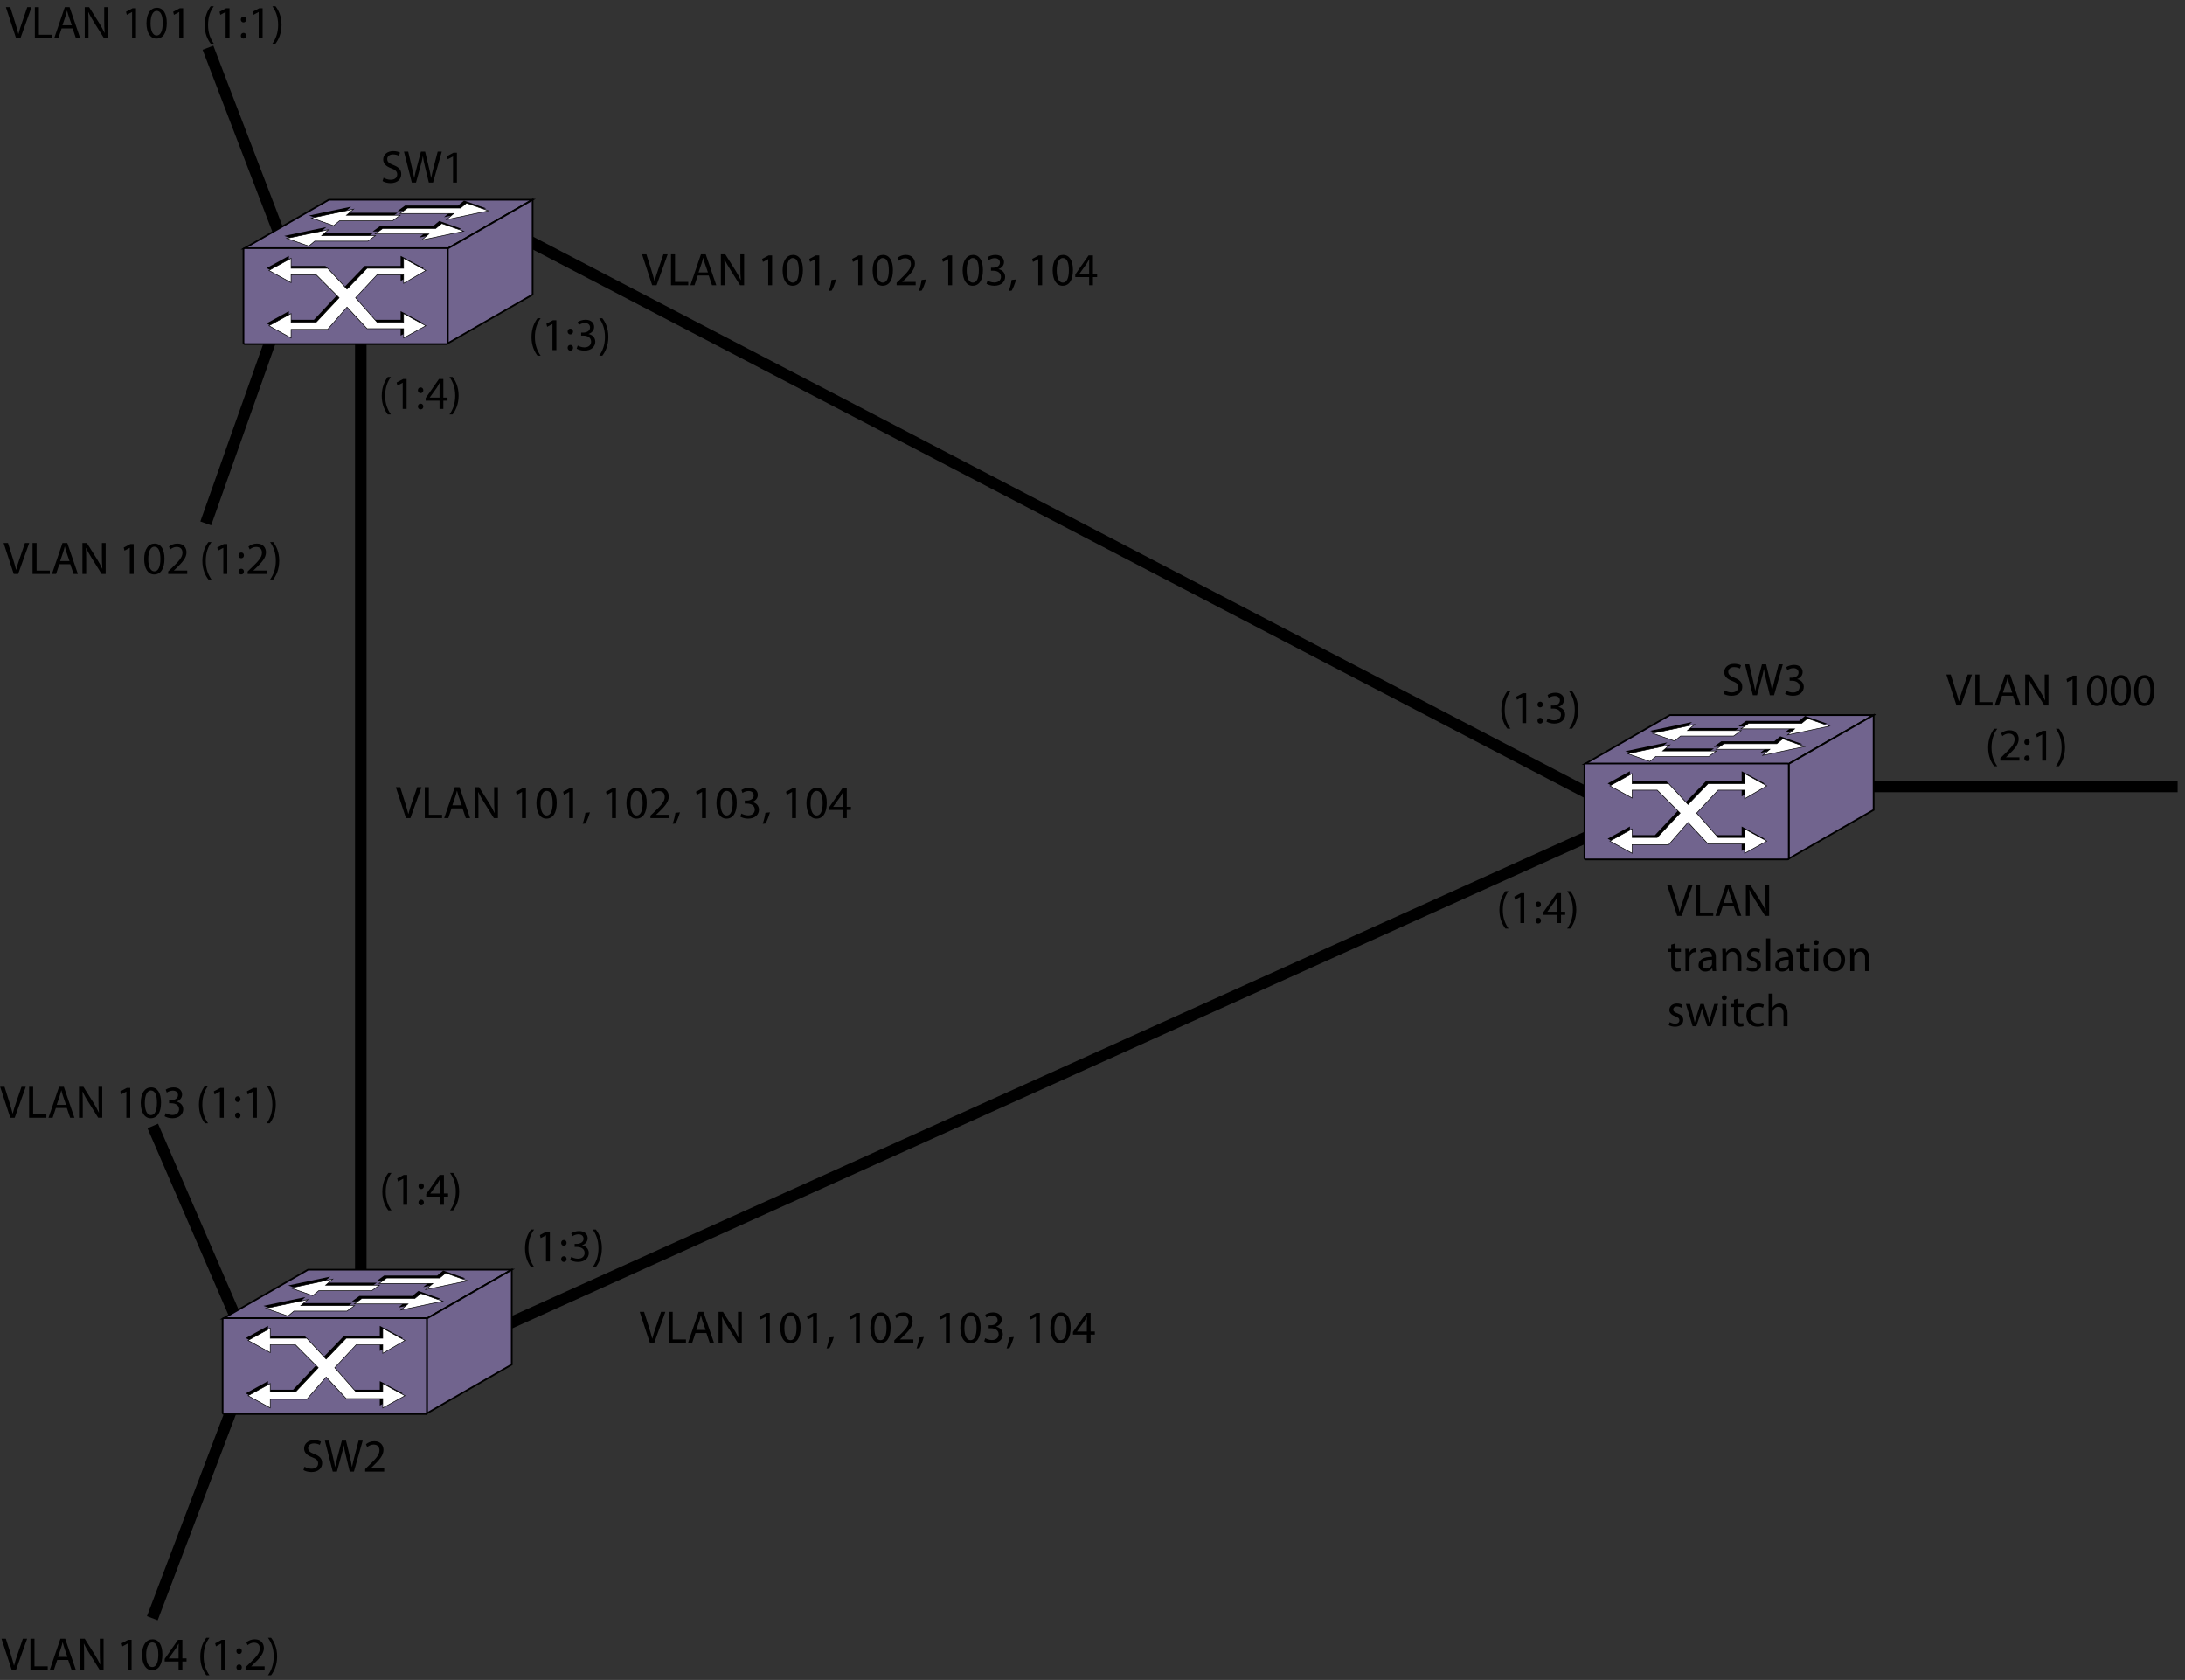 <?xml version="1.0" encoding="UTF-8"?>
<!DOCTYPE svg PUBLIC "-//W3C//DTD SVG 1.1//EN" "http://www.w3.org/Graphics/SVG/1.1/DTD/svg11.dtd">
<!-- Generator: Adobe Illustrator 15.1.0, SVG Export Plug-In . SVG Version: 6.00 Build 0)  --><svg xmlns="http://www.w3.org/2000/svg" version="1.1" id="Layer_1" x="0px" y="0px" width="380.213px" height="292.299px" viewBox="0 0 380.213 292.299" enable-background="new 0 0 380.213 292.299" xml:space="preserve">
    <rect x="0" y="0" width="380.213" height="292.299" fill="#333333" stroke="none"/>
    <line fill="none" stroke="#000000" stroke-width="2" x1="88.917" y1="40.304" x2="276.875" y2="138.31"/>
    <line fill="none" stroke="#000000" stroke-width="2" x1="85.583" y1="231.638" x2="277.583" y2="144.971"/>
    <g>
        <path d="M66.753,30.92c0.312,0.2,0.76,0.352,1.239,0.352c0.712,0,1.127-0.376,1.127-0.919c0-0.496-0.288-0.792-1.015-1.063   c-0.88-0.32-1.423-0.784-1.423-1.535c0-0.84,0.696-1.463,1.743-1.463c0.543,0,0.951,0.128,1.183,0.264l-0.192,0.568   c-0.168-0.104-0.528-0.256-1.015-0.256c-0.736,0-1.016,0.44-1.016,0.808c0,0.504,0.328,0.751,1.071,1.04   c0.912,0.352,1.367,0.792,1.367,1.583c0,0.832-0.607,1.559-1.879,1.559c-0.52,0-1.087-0.16-1.375-0.352L66.753,30.92z"/>
        <path d="M71.665,31.768l-1.367-5.389h0.735l0.64,2.727c0.16,0.672,0.304,1.343,0.4,1.863h0.016   c0.088-0.536,0.256-1.176,0.439-1.871l0.72-2.719h0.728l0.656,2.734c0.152,0.64,0.296,1.279,0.376,1.847h0.016   c0.112-0.592,0.264-1.191,0.432-1.863l0.712-2.719h0.711l-1.527,5.389h-0.728l-0.68-2.807c-0.168-0.688-0.28-1.215-0.352-1.759   h-0.016c-0.088,0.536-0.216,1.063-0.416,1.759l-0.768,2.807H71.665z"/>
        <path d="M78.832,27.227h-0.016l-0.904,0.488l-0.136-0.536l1.135-0.608h0.6v5.197h-0.68V27.227z"/>
</g>
    <g>
        <path d="M52.989,255.198c0.312,0.2,0.76,0.352,1.239,0.352c0.712,0,1.127-0.375,1.127-0.919c0-0.496-0.288-0.792-1.015-1.063   c-0.88-0.32-1.423-0.784-1.423-1.535c0-0.84,0.696-1.463,1.743-1.463c0.543,0,0.951,0.128,1.183,0.264l-0.192,0.567   c-0.168-0.104-0.528-0.256-1.015-0.256c-0.736,0-1.016,0.439-1.016,0.808c0,0.504,0.328,0.752,1.071,1.039   c0.912,0.353,1.367,0.792,1.367,1.583c0,0.832-0.607,1.56-1.879,1.56c-0.52,0-1.087-0.16-1.375-0.352L52.989,255.198z"/>
        <path d="M57.9,256.046l-1.367-5.389h0.735l0.64,2.727c0.16,0.671,0.304,1.343,0.4,1.862h0.016c0.088-0.535,0.256-1.175,0.439-1.871   l0.72-2.718h0.728l0.656,2.734c0.152,0.64,0.296,1.279,0.376,1.847h0.016c0.112-0.592,0.264-1.191,0.432-1.863l0.712-2.718h0.711   l-1.527,5.389h-0.728l-0.68-2.807c-0.168-0.688-0.28-1.215-0.352-1.759h-0.016c-0.088,0.535-0.216,1.063-0.416,1.759l-0.768,2.807   H57.9z"/>
        <path d="M63.541,256.046v-0.432l0.552-0.536c1.327-1.263,1.935-1.935,1.935-2.718c0-0.528-0.248-1.016-1.023-1.016   c-0.472,0-0.864,0.239-1.104,0.439l-0.224-0.496c0.352-0.296,0.872-0.527,1.463-0.527c1.119,0,1.591,0.768,1.591,1.511   c0,0.96-0.695,1.735-1.791,2.791l-0.408,0.384v0.016h2.327v0.584H63.541z"/>
</g>
    <g>
        <path d="M291.849,159.354l-1.767-5.39h0.759l0.84,2.655c0.224,0.727,0.424,1.383,0.576,2.014h0.016   c0.151-0.623,0.368-1.303,0.615-2.006l0.912-2.663h0.743l-1.927,5.39H291.849z"/>
        <path d="M295.122,153.965h0.704v4.806h2.303v0.584h-3.007V153.965z"/>
        <path d="M299.777,157.659l-0.56,1.695h-0.72l1.839-5.39h0.831l1.839,5.39h-0.743l-0.575-1.695H299.777z M301.551,157.115   l-0.535-1.552c-0.12-0.352-0.2-0.671-0.28-0.982h-0.016c-0.08,0.312-0.16,0.647-0.272,0.975l-0.527,1.56H301.551z"/>
        <path d="M303.801,159.354v-5.39h0.768l1.72,2.727c0.392,0.632,0.711,1.199,0.959,1.751l0.024-0.008   c-0.064-0.72-0.08-1.375-0.08-2.215v-2.255h0.655v5.39h-0.703l-1.712-2.734c-0.375-0.6-0.735-1.216-0.999-1.8l-0.024,0.009   c0.04,0.68,0.049,1.326,0.049,2.223v2.303H303.801z"/>
        <path d="M291.49,164.157v0.927h1.007v0.536h-1.007v2.087c0,0.479,0.136,0.751,0.527,0.751c0.191,0,0.304-0.016,0.407-0.048   l0.032,0.536c-0.136,0.048-0.352,0.096-0.623,0.096c-0.328,0-0.592-0.112-0.76-0.296c-0.192-0.216-0.272-0.56-0.272-1.016v-2.11   h-0.6v-0.536h0.6v-0.72L291.49,164.157z"/>
        <path d="M293.29,166.292c0-0.456-0.008-0.848-0.032-1.208h0.615l0.032,0.768h0.024c0.176-0.52,0.607-0.847,1.079-0.847   c0.072,0,0.128,0.008,0.191,0.016v0.663c-0.071-0.016-0.144-0.016-0.239-0.016c-0.496,0-0.848,0.368-0.943,0.896   c-0.017,0.096-0.024,0.216-0.024,0.328v2.063h-0.703V166.292z"/>
        <path d="M298.583,168.026c0,0.336,0.017,0.664,0.057,0.928h-0.632l-0.056-0.487h-0.024c-0.216,0.304-0.632,0.575-1.184,0.575   c-0.783,0-1.183-0.552-1.183-1.111c0-0.936,0.831-1.447,2.326-1.439v-0.08c0-0.312-0.088-0.895-0.88-0.887   c-0.367,0-0.743,0.104-1.015,0.287l-0.16-0.472c0.319-0.2,0.792-0.335,1.279-0.335c1.184,0,1.471,0.807,1.471,1.574V168.026z    M297.905,166.979c-0.768-0.017-1.64,0.119-1.64,0.871c0,0.464,0.304,0.672,0.655,0.672c0.512,0,0.84-0.32,0.952-0.647   c0.023-0.08,0.032-0.16,0.032-0.225V166.979z"/>
        <path d="M299.722,166.132c0-0.408-0.009-0.728-0.032-1.048h0.624l0.04,0.64h0.016c0.191-0.359,0.64-0.719,1.279-0.719   c0.535,0,1.367,0.319,1.367,1.646v2.303h-0.704v-2.23c0-0.624-0.231-1.144-0.896-1.144c-0.455,0-0.815,0.328-0.943,0.72   c-0.031,0.088-0.048,0.208-0.048,0.327v2.327h-0.703V166.132z"/>
        <path d="M304.065,168.242c0.217,0.128,0.584,0.272,0.936,0.272c0.504,0,0.744-0.248,0.744-0.576c0-0.336-0.2-0.512-0.712-0.703   c-0.703-0.256-1.031-0.632-1.031-1.096c0-0.623,0.512-1.135,1.335-1.135c0.392,0,0.736,0.104,0.943,0.239l-0.168,0.512   c-0.151-0.096-0.432-0.231-0.791-0.231c-0.416,0-0.64,0.239-0.64,0.527c0,0.319,0.224,0.464,0.728,0.664   c0.664,0.247,1.016,0.583,1.016,1.159c0,0.688-0.536,1.167-1.439,1.167c-0.424,0-0.815-0.112-1.088-0.271L304.065,168.242z"/>
        <path d="M307.33,163.277h0.703v5.677h-0.703V163.277z"/>
        <path d="M311.935,168.026c0,0.336,0.017,0.664,0.057,0.928h-0.632l-0.056-0.487h-0.024c-0.216,0.304-0.632,0.575-1.184,0.575   c-0.783,0-1.183-0.552-1.183-1.111c0-0.936,0.831-1.447,2.326-1.439v-0.08c0-0.312-0.088-0.895-0.88-0.887   c-0.367,0-0.743,0.104-1.015,0.287l-0.16-0.472c0.319-0.2,0.792-0.335,1.279-0.335c1.184,0,1.471,0.807,1.471,1.574V168.026z    M311.256,166.979c-0.768-0.017-1.64,0.119-1.64,0.871c0,0.464,0.304,0.672,0.655,0.672c0.512,0,0.84-0.32,0.952-0.647   c0.023-0.08,0.032-0.16,0.032-0.225V166.979z"/>
        <path d="M313.889,164.157v0.927h1.007v0.536h-1.007v2.087c0,0.479,0.136,0.751,0.527,0.751c0.191,0,0.304-0.016,0.408-0.048   l0.031,0.536c-0.136,0.048-0.352,0.096-0.623,0.096c-0.328,0-0.592-0.112-0.76-0.296c-0.192-0.216-0.272-0.56-0.272-1.016v-2.11   h-0.6v-0.536h0.6v-0.72L313.889,164.157z"/>
        <path d="M316.473,163.997c0,0.24-0.168,0.432-0.447,0.432c-0.256,0-0.424-0.191-0.424-0.432s0.176-0.439,0.439-0.439   C316.297,163.558,316.473,163.749,316.473,163.997z M315.69,168.954v-3.87h0.703v3.87H315.69z"/>
        <path d="M321.064,166.987c0,1.431-1,2.055-1.927,2.055c-1.04,0-1.855-0.768-1.855-1.991c0-1.287,0.855-2.046,1.919-2.046   C320.312,165.005,321.064,165.812,321.064,166.987z M318.001,167.027c0,0.848,0.479,1.487,1.167,1.487   c0.672,0,1.176-0.632,1.176-1.504c0-0.655-0.328-1.479-1.159-1.479C318.361,165.532,318.001,166.3,318.001,167.027z"/>
        <path d="M321.954,166.132c0-0.408-0.008-0.728-0.032-1.048h0.624l0.039,0.64h0.017c0.191-0.359,0.64-0.719,1.279-0.719   c0.535,0,1.367,0.319,1.367,1.646v2.303h-0.704v-2.23c0-0.624-0.231-1.144-0.896-1.144c-0.455,0-0.815,0.328-0.943,0.72   c-0.031,0.088-0.048,0.208-0.048,0.327v2.327h-0.703V166.132z"/>
        <path d="M290.545,177.842c0.217,0.128,0.584,0.272,0.936,0.272c0.504,0,0.744-0.248,0.744-0.576c0-0.336-0.2-0.512-0.712-0.703   c-0.703-0.256-1.031-0.632-1.031-1.096c0-0.624,0.512-1.136,1.335-1.136c0.392,0,0.736,0.104,0.943,0.24l-0.168,0.512   c-0.151-0.096-0.432-0.231-0.791-0.231c-0.416,0-0.64,0.239-0.64,0.527c0,0.319,0.224,0.464,0.728,0.664   c0.664,0.247,1.016,0.583,1.016,1.159c0,0.688-0.536,1.167-1.439,1.167c-0.424,0-0.815-0.112-1.088-0.271L290.545,177.842z"/>
        <path d="M294.089,174.684l0.52,1.967c0.104,0.433,0.208,0.832,0.28,1.231h0.024c0.088-0.392,0.216-0.808,0.344-1.223l0.631-1.976   h0.592l0.6,1.936c0.145,0.464,0.256,0.871,0.344,1.263h0.024c0.064-0.392,0.168-0.799,0.296-1.255l0.552-1.943h0.695l-1.247,3.87   h-0.64l-0.592-1.847c-0.136-0.432-0.248-0.815-0.344-1.271h-0.016c-0.097,0.464-0.216,0.863-0.353,1.279l-0.623,1.839h-0.64   l-1.168-3.87H294.089z"/>
        <path d="M300.481,173.597c0,0.239-0.168,0.432-0.447,0.432c-0.256,0-0.424-0.192-0.424-0.432c0-0.24,0.176-0.44,0.439-0.44   C300.305,173.156,300.481,173.349,300.481,173.597z M299.698,178.554v-3.87h0.703v3.87H299.698z"/>
        <path d="M302.417,173.757v0.927h1.007v0.536h-1.007v2.087c0,0.479,0.136,0.751,0.527,0.751c0.191,0,0.304-0.016,0.407-0.048   l0.032,0.536c-0.136,0.048-0.352,0.096-0.623,0.096c-0.328,0-0.592-0.112-0.76-0.296c-0.192-0.216-0.272-0.56-0.272-1.016v-2.11   h-0.6v-0.536h0.6v-0.72L302.417,173.757z"/>
        <path d="M306.927,178.418c-0.184,0.088-0.591,0.224-1.111,0.224c-1.167,0-1.927-0.791-1.927-1.975c0-1.191,0.815-2.063,2.079-2.063   c0.416,0,0.783,0.104,0.976,0.208l-0.16,0.536c-0.168-0.088-0.432-0.185-0.815-0.185c-0.888,0-1.367,0.664-1.367,1.464   c0,0.896,0.575,1.447,1.343,1.447c0.4,0,0.664-0.097,0.864-0.185L306.927,178.418z"/>
        <path d="M307.753,172.877h0.703v2.423h0.017c0.111-0.2,0.287-0.384,0.503-0.504c0.208-0.12,0.456-0.192,0.72-0.192   c0.52,0,1.352,0.32,1.352,1.647v2.303h-0.704v-2.223c0-0.624-0.231-1.144-0.896-1.144c-0.455,0-0.807,0.32-0.943,0.695   c-0.04,0.104-0.048,0.208-0.048,0.336v2.335h-0.703V172.877z"/>
</g>
    <line fill="none" stroke="#000000" stroke-width="2" x1="62.781" y1="57.925" x2="62.781" y2="226.867"/>
    <line fill="none" stroke="#000000" stroke-width="2" x1="36.189" y1="8.309" x2="49.478" y2="42.971"/>
    <line fill="none" stroke="#000000" stroke-width="2" x1="26.582" y1="195.918" x2="42.575" y2="232.811"/>
    <line fill="none" stroke="#000000" stroke-width="2" x1="35.806" y1="91.062" x2="49.027" y2="53.733"/>
    <line fill="none" stroke="#000000" stroke-width="2" x1="26.503" y1="281.558" x2="40.917" y2="243.638"/>
    <g>
        <path d="M113.486,49.634l-1.767-5.389h0.76l0.839,2.655c0.224,0.728,0.424,1.383,0.576,2.015h0.016   c0.152-0.624,0.368-1.303,0.616-2.007l0.912-2.663h0.743l-1.927,5.389H113.486z"/>
        <path d="M116.758,44.245h0.704v4.806h2.303v0.583h-3.006V44.245z"/>
        <path d="M121.414,47.938l-0.56,1.695h-0.72l1.839-5.389h0.832l1.839,5.389H123.9l-0.576-1.695H121.414z M123.189,47.395   l-0.536-1.551c-0.12-0.352-0.2-0.671-0.28-0.983h-0.016c-0.08,0.312-0.16,0.647-0.272,0.976l-0.528,1.559H123.189z"/>
        <path d="M125.438,49.634v-5.389h0.768l1.719,2.727c0.392,0.632,0.711,1.199,0.959,1.751l0.024-0.008   c-0.064-0.72-0.08-1.375-0.08-2.215v-2.255h0.655v5.389h-0.704l-1.711-2.734c-0.376-0.6-0.736-1.215-1-1.799l-0.024,0.008   c0.04,0.68,0.048,1.327,0.048,2.223v2.303H125.438z"/>
        <path d="M133.677,45.092h-0.016l-0.904,0.488l-0.136-0.536l1.135-0.608h0.6v5.197h-0.679V45.092z"/>
        <path d="M139.716,46.979c0,1.767-0.664,2.742-1.807,2.742c-1.015,0-1.711-0.951-1.727-2.67c0-1.751,0.759-2.703,1.815-2.703   C139.084,44.349,139.716,45.324,139.716,46.979z M136.894,47.059c0,1.352,0.416,2.119,1.055,2.119c0.712,0,1.056-0.84,1.056-2.167   c0-1.279-0.32-2.119-1.056-2.119C137.341,44.893,136.894,45.644,136.894,47.059z"/>
        <path d="M141.885,45.092h-0.016l-0.904,0.488l-0.136-0.536l1.135-0.608h0.6v5.197h-0.679V45.092z"/>
        <path d="M144.23,50.625c0.176-0.479,0.392-1.335,0.479-1.919l0.784-0.08c-0.192,0.68-0.543,1.567-0.768,1.943L144.23,50.625z"/>
        <path d="M149.34,45.092h-0.016l-0.903,0.488l-0.136-0.536l1.135-0.608h0.6v5.197h-0.68V45.092z"/>
        <path d="M155.379,46.979c0,1.767-0.664,2.742-1.808,2.742c-1.016,0-1.711-0.951-1.727-2.67c0-1.751,0.76-2.703,1.814-2.703   C154.748,44.349,155.379,45.324,155.379,46.979z M152.556,47.059c0,1.352,0.416,2.119,1.056,2.119c0.712,0,1.056-0.84,1.056-2.167   c0-1.279-0.32-2.119-1.056-2.119C153.004,44.893,152.556,45.644,152.556,47.059z"/>
        <path d="M156.02,49.634v-0.432l0.552-0.536c1.327-1.264,1.936-1.935,1.936-2.719c0-0.528-0.248-1.015-1.023-1.015   c-0.472,0-0.864,0.24-1.104,0.439l-0.224-0.496c0.352-0.296,0.871-0.528,1.463-0.528c1.119,0,1.591,0.768,1.591,1.511   c0,0.959-0.695,1.735-1.791,2.791l-0.407,0.384v0.016h2.326v0.583H156.02z"/>
        <path d="M159.892,50.625c0.176-0.479,0.392-1.335,0.479-1.919l0.784-0.08c-0.192,0.68-0.544,1.567-0.768,1.943L159.892,50.625z"/>
        <path d="M165.003,45.092h-0.016l-0.903,0.488l-0.137-0.536l1.136-0.608h0.6v5.197h-0.68V45.092z"/>
        <path d="M171.042,46.979c0,1.767-0.664,2.742-1.808,2.742c-1.016,0-1.711-0.951-1.727-2.67c0-1.751,0.76-2.703,1.814-2.703   C170.411,44.349,171.042,45.324,171.042,46.979z M168.219,47.059c0,1.352,0.416,2.119,1.056,2.119c0.712,0,1.056-0.84,1.056-2.167   c0-1.279-0.32-2.119-1.056-2.119C168.667,44.893,168.219,45.644,168.219,47.059z"/>
        <path d="M171.851,48.834c0.2,0.12,0.656,0.32,1.151,0.32c0.896,0,1.184-0.568,1.176-1.008c-0.008-0.728-0.664-1.039-1.344-1.039   h-0.392V46.58h0.392c0.512,0,1.16-0.264,1.16-0.879c0-0.416-0.265-0.784-0.912-0.784c-0.416,0-0.815,0.184-1.039,0.344   l-0.192-0.512c0.28-0.2,0.808-0.4,1.367-0.4c1.023,0,1.487,0.608,1.487,1.239c0,0.544-0.327,1-0.959,1.231v0.016   c0.64,0.12,1.151,0.6,1.159,1.327c0,0.832-0.655,1.559-1.895,1.559c-0.584,0-1.096-0.184-1.352-0.352L171.851,48.834z"/>
        <path d="M175.555,50.625c0.176-0.479,0.392-1.335,0.479-1.919l0.784-0.08c-0.192,0.68-0.544,1.567-0.768,1.943L175.555,50.625z"/>
        <path d="M180.667,45.092h-0.016l-0.903,0.488l-0.136-0.536l1.135-0.608h0.6v5.197h-0.68V45.092z"/>
        <path d="M186.706,46.979c0,1.767-0.664,2.742-1.808,2.742c-1.016,0-1.711-0.951-1.727-2.67c0-1.751,0.76-2.703,1.814-2.703   C186.074,44.349,186.706,45.324,186.706,46.979z M183.882,47.059c0,1.352,0.416,2.119,1.056,2.119c0.712,0,1.056-0.84,1.056-2.167   c0-1.279-0.32-2.119-1.056-2.119C184.331,44.893,183.882,45.644,183.882,47.059z"/>
        <path d="M189.521,49.634V48.21h-2.414v-0.456l2.318-3.318h0.76v3.23h0.728v0.543h-0.728v1.423H189.521z M189.521,47.667v-1.735   c0-0.271,0.009-0.543,0.024-0.815h-0.024c-0.159,0.304-0.287,0.528-0.432,0.768l-1.271,1.767v0.016H189.521z"/>
</g>
    <g>
        <path d="M113.083,233.637l-1.767-5.389h0.76l0.839,2.654c0.224,0.728,0.424,1.383,0.576,2.015h0.016   c0.152-0.624,0.368-1.303,0.616-2.007l0.912-2.662h0.743l-1.927,5.389H113.083z"/>
        <path d="M116.355,228.248h0.704v4.805h2.303v0.584h-3.006V228.248z"/>
        <path d="M121.011,231.941l-0.56,1.695h-0.72l1.839-5.389h0.832l1.839,5.389h-0.744l-0.576-1.695H121.011z M122.786,231.398   l-0.536-1.552c-0.12-0.352-0.2-0.672-0.28-0.983h-0.016c-0.08,0.312-0.16,0.647-0.272,0.976l-0.528,1.56H122.786z"/>
        <path d="M125.035,233.637v-5.389h0.768l1.719,2.727c0.392,0.631,0.711,1.199,0.959,1.751l0.024-0.009   c-0.064-0.719-0.08-1.375-0.08-2.215v-2.254h0.655v5.389h-0.704l-1.711-2.734c-0.376-0.6-0.736-1.216-1-1.799l-0.024,0.008   c0.04,0.68,0.048,1.327,0.048,2.223v2.303H125.035z"/>
        <path d="M133.274,229.096h-0.016l-0.904,0.487l-0.136-0.536l1.135-0.607h0.6v5.197h-0.679V229.096z"/>
        <path d="M139.313,230.982c0,1.767-0.664,2.742-1.807,2.742c-1.015,0-1.711-0.951-1.727-2.671c0-1.751,0.759-2.702,1.815-2.702   C138.682,228.352,139.313,229.327,139.313,230.982z M136.491,231.063c0,1.351,0.416,2.118,1.055,2.118   c0.712,0,1.056-0.839,1.056-2.167c0-1.279-0.32-2.118-1.056-2.118C136.938,228.896,136.491,229.646,136.491,231.063z"/>
        <path d="M141.482,229.096h-0.016l-0.904,0.487l-0.136-0.536l1.135-0.607h0.6v5.197h-0.679V229.096z"/>
        <path d="M143.827,234.628c0.176-0.479,0.392-1.335,0.479-1.919l0.784-0.08c-0.192,0.68-0.543,1.567-0.768,1.943L143.827,234.628z"/>
        <path d="M148.938,229.096h-0.016l-0.904,0.487l-0.136-0.536l1.135-0.607h0.6v5.197h-0.68V229.096z"/>
        <path d="M154.977,230.982c0,1.767-0.664,2.742-1.808,2.742c-1.016,0-1.711-0.951-1.727-2.671c0-1.751,0.76-2.702,1.814-2.702   C154.345,228.352,154.977,229.327,154.977,230.982z M152.153,231.063c0,1.351,0.416,2.118,1.056,2.118   c0.712,0,1.056-0.839,1.056-2.167c0-1.279-0.32-2.118-1.056-2.118C152.602,228.896,152.153,229.646,152.153,231.063z"/>
        <path d="M155.617,233.637v-0.432l0.552-0.536c1.328-1.263,1.936-1.935,1.936-2.718c0-0.528-0.248-1.016-1.023-1.016   c-0.472,0-0.863,0.239-1.104,0.439l-0.224-0.496c0.352-0.295,0.871-0.527,1.463-0.527c1.119,0,1.591,0.768,1.591,1.512   c0,0.959-0.695,1.734-1.791,2.79l-0.407,0.384v0.016h2.326v0.584H155.617z"/>
        <path d="M159.489,234.628c0.176-0.479,0.392-1.335,0.479-1.919l0.784-0.08c-0.192,0.68-0.544,1.567-0.768,1.943L159.489,234.628z"/>
        <path d="M164.601,229.096h-0.016l-0.903,0.487l-0.136-0.536l1.135-0.607h0.6v5.197h-0.68V229.096z"/>
        <path d="M170.64,230.982c0,1.767-0.664,2.742-1.808,2.742c-1.016,0-1.711-0.951-1.727-2.671c0-1.751,0.76-2.702,1.814-2.702   C170.008,228.352,170.64,229.327,170.64,230.982z M167.816,231.063c0,1.351,0.416,2.118,1.056,2.118   c0.712,0,1.056-0.839,1.056-2.167c0-1.279-0.32-2.118-1.056-2.118C168.265,228.896,167.816,229.646,167.816,231.063z"/>
        <path d="M171.448,232.837c0.2,0.12,0.656,0.32,1.151,0.32c0.896,0,1.184-0.568,1.176-1.008c-0.008-0.728-0.664-1.039-1.344-1.039   h-0.392v-0.528h0.392c0.512,0,1.16-0.264,1.16-0.879c0-0.416-0.265-0.784-0.912-0.784c-0.415,0-0.815,0.185-1.039,0.344   l-0.192-0.512c0.28-0.199,0.808-0.399,1.367-0.399c1.023,0,1.487,0.607,1.487,1.239c0,0.544-0.327,1-0.959,1.231v0.016   c0.64,0.12,1.151,0.6,1.159,1.328c0,0.831-0.655,1.559-1.895,1.559c-0.584,0-1.096-0.184-1.352-0.352L171.448,232.837z"/>
        <path d="M175.152,234.628c0.176-0.479,0.392-1.335,0.479-1.919l0.784-0.08c-0.192,0.68-0.544,1.567-0.768,1.943L175.152,234.628z"/>
        <path d="M180.264,229.096h-0.016l-0.903,0.487l-0.137-0.536l1.136-0.607h0.6v5.197h-0.68V229.096z"/>
        <path d="M186.303,230.982c0,1.767-0.664,2.742-1.808,2.742c-1.016,0-1.711-0.951-1.727-2.671c0-1.751,0.76-2.702,1.814-2.702   C185.671,228.352,186.303,229.327,186.303,230.982z M183.479,231.063c0,1.351,0.416,2.118,1.056,2.118   c0.712,0,1.056-0.839,1.056-2.167c0-1.279-0.32-2.118-1.056-2.118C183.928,228.896,183.479,229.646,183.479,231.063z"/>
        <path d="M189.119,233.637v-1.423h-2.415v-0.456l2.319-3.318h0.76v3.23h0.727v0.544h-0.727v1.423H189.119z M189.119,231.67v-1.735   c0-0.271,0.008-0.544,0.023-0.815h-0.023c-0.16,0.304-0.287,0.527-0.432,0.768l-1.272,1.768v0.016H189.119z"/>
</g>
    <g>
        <path d="M70.646,142.346l-1.767-5.389h0.76l0.839,2.654c0.224,0.728,0.424,1.383,0.576,2.015h0.016   c0.152-0.623,0.368-1.303,0.616-2.007l0.911-2.662h0.744l-1.927,5.389H70.646z"/>
        <path d="M73.918,136.957h0.704v4.805h2.303v0.584h-3.006V136.957z"/>
        <path d="M78.573,140.65l-0.56,1.695h-0.72l1.839-5.389h0.832l1.839,5.389H81.06l-0.576-1.695H78.573z M80.349,140.106l-0.536-1.551   c-0.12-0.352-0.2-0.672-0.28-0.983h-0.016c-0.08,0.312-0.16,0.647-0.272,0.976l-0.528,1.559H80.349z"/>
        <path d="M82.598,142.346v-5.389h0.768l1.719,2.727c0.392,0.631,0.712,1.199,0.959,1.751l0.024-0.009   c-0.064-0.719-0.08-1.375-0.08-2.214v-2.255h0.656v5.389H85.94l-1.711-2.734c-0.376-0.6-0.735-1.216-1-1.799l-0.024,0.008   c0.04,0.68,0.048,1.327,0.048,2.223v2.303H82.598z"/>
        <path d="M90.837,137.804h-0.016l-0.904,0.488l-0.136-0.536l1.135-0.607h0.6v5.197h-0.679V137.804z"/>
        <path d="M96.876,139.691c0,1.767-0.664,2.742-1.807,2.742c-1.015,0-1.711-0.951-1.727-2.671c0-1.751,0.759-2.702,1.815-2.702   C96.245,137.061,96.876,138.036,96.876,139.691z M94.054,139.771c0,1.351,0.416,2.118,1.055,2.118c0.712,0,1.056-0.839,1.056-2.166   c0-1.279-0.32-2.119-1.056-2.119C94.501,137.604,94.054,138.355,94.054,139.771z"/>
        <path d="M99.045,137.804h-0.016l-0.904,0.488l-0.136-0.536l1.135-0.607h0.6v5.197h-0.679V137.804z"/>
        <path d="M101.39,143.337c0.176-0.479,0.392-1.335,0.479-1.919l0.784-0.08c-0.192,0.68-0.543,1.567-0.768,1.943L101.39,143.337z"/>
        <path d="M106.5,137.804h-0.016l-0.904,0.488l-0.136-0.536l1.135-0.607h0.6v5.197h-0.68V137.804z"/>
        <path d="M112.54,139.691c0,1.767-0.664,2.742-1.807,2.742c-1.016,0-1.711-0.951-1.728-2.671c0-1.751,0.76-2.702,1.815-2.702   C111.908,137.061,112.54,138.036,112.54,139.691z M109.717,139.771c0,1.351,0.416,2.118,1.055,2.118   c0.712,0,1.056-0.839,1.056-2.166c0-1.279-0.32-2.119-1.056-2.119C110.165,137.604,109.717,138.355,109.717,139.771z"/>
        <path d="M113.182,142.346v-0.432l0.552-0.536c1.327-1.263,1.935-1.935,1.935-2.718c0-0.528-0.248-1.016-1.023-1.016   c-0.472,0-0.864,0.239-1.104,0.439l-0.224-0.496c0.352-0.296,0.872-0.527,1.463-0.527c1.119,0,1.591,0.768,1.591,1.511   c0,0.96-0.695,1.735-1.791,2.791l-0.408,0.384v0.016h2.327v0.584H113.182z"/>
        <path d="M117.054,143.337c0.176-0.479,0.392-1.335,0.48-1.919l0.783-0.08c-0.192,0.68-0.543,1.567-0.768,1.943L117.054,143.337z"/>
        <path d="M122.165,137.804h-0.016l-0.904,0.488l-0.136-0.536l1.135-0.607h0.6v5.197h-0.679V137.804z"/>
        <path d="M128.203,139.691c0,1.767-0.664,2.742-1.807,2.742c-1.015,0-1.711-0.951-1.727-2.671c0-1.751,0.759-2.702,1.815-2.702   C127.572,137.061,128.203,138.036,128.203,139.691z M125.381,139.771c0,1.351,0.416,2.118,1.055,2.118   c0.712,0,1.056-0.839,1.056-2.166c0-1.279-0.32-2.119-1.056-2.119C125.829,137.604,125.381,138.355,125.381,139.771z"/>
        <path d="M129.013,141.546c0.2,0.12,0.655,0.32,1.151,0.32c0.896,0,1.183-0.568,1.175-1.008c-0.008-0.728-0.664-1.039-1.343-1.039   h-0.392v-0.528h0.392c0.512,0,1.159-0.264,1.159-0.879c0-0.416-0.264-0.784-0.911-0.784c-0.416,0-0.816,0.185-1.04,0.344   l-0.192-0.512c0.28-0.199,0.808-0.399,1.367-0.399c1.023,0,1.487,0.607,1.487,1.239c0,0.544-0.328,1-0.959,1.231v0.016   c0.64,0.12,1.151,0.6,1.159,1.327c0,0.832-0.656,1.56-1.895,1.56c-0.583,0-1.095-0.184-1.351-0.352L129.013,141.546z"/>
        <path d="M132.717,143.337c0.176-0.479,0.392-1.335,0.479-1.919l0.784-0.08c-0.192,0.68-0.543,1.567-0.768,1.943L132.717,143.337z"/>
        <path d="M137.828,137.804h-0.016l-0.904,0.488l-0.136-0.536l1.135-0.607h0.6v5.197h-0.68V137.804z"/>
        <path d="M143.867,139.691c0,1.767-0.664,2.742-1.807,2.742c-1.016,0-1.711-0.951-1.728-2.671c0-1.751,0.76-2.702,1.815-2.702   C143.235,137.061,143.867,138.036,143.867,139.691z M141.044,139.771c0,1.351,0.416,2.118,1.055,2.118   c0.712,0,1.056-0.839,1.056-2.166c0-1.279-0.32-2.119-1.056-2.119C141.492,137.604,141.044,138.355,141.044,139.771z"/>
        <path d="M146.684,142.346v-1.423h-2.415v-0.456l2.318-3.318h0.76v3.23h0.728v0.544h-0.728v1.423H146.684z M146.684,140.379v-1.735   c0-0.271,0.008-0.544,0.024-0.815h-0.024c-0.16,0.304-0.288,0.527-0.432,0.768l-1.271,1.767v0.017H146.684z"/>
</g>
    <g>
        <path d="M2.791,6.64L1.024,1.251h0.76l0.839,2.655C2.847,4.633,3.047,5.289,3.199,5.92h0.016c0.152-0.624,0.368-1.303,0.616-2.007   l0.911-2.663h0.744L3.559,6.64H2.791z"/>
        <path d="M6.063,1.251h0.704v4.806H9.07V6.64H6.063V1.251z"/>
        <path d="M10.719,4.945l-0.56,1.695h-0.72l1.839-5.389h0.832l1.839,5.389h-0.744L12.63,4.945H10.719z M12.494,4.401L11.958,2.85   c-0.12-0.352-0.2-0.671-0.28-0.983h-0.016c-0.08,0.312-0.16,0.648-0.272,0.976l-0.528,1.559H12.494z"/>
        <path d="M14.744,6.64V1.251h0.768l1.719,2.727c0.392,0.632,0.712,1.199,0.959,1.751l0.024-0.008c-0.064-0.72-0.08-1.375-0.08-2.215   V1.251h0.656V6.64h-0.704l-1.711-2.734c-0.376-0.6-0.735-1.215-1-1.799l-0.024,0.008c0.04,0.68,0.048,1.327,0.048,2.223V6.64   H14.744z"/>
        <path d="M22.983,2.099h-0.016l-0.904,0.488l-0.136-0.536l1.135-0.608h0.6V6.64h-0.679V2.099z"/>
        <path d="M29.021,3.985c0,1.767-0.664,2.743-1.807,2.743c-1.015,0-1.711-0.952-1.727-2.67c0-1.751,0.759-2.703,1.815-2.703   C28.39,1.355,29.021,2.331,29.021,3.985z M26.199,4.065c0,1.352,0.416,2.119,1.055,2.119c0.712,0,1.056-0.84,1.056-2.167   c0-1.279-0.32-2.119-1.056-2.119C26.647,1.899,26.199,2.65,26.199,4.065z"/>
        <path d="M31.191,2.099h-0.016l-0.904,0.488l-0.136-0.536l1.135-0.608h0.6V6.64h-0.679V2.099z"/>
        <path d="M37.207,1.091c-0.584,0.792-1,1.823-1,3.278c0,1.423,0.439,2.439,1,3.238h-0.544c-0.504-0.664-1.047-1.687-1.047-3.246   c0.008-1.567,0.543-2.599,1.047-3.27H37.207z"/>
        <path d="M39.262,2.099h-0.016l-0.904,0.488l-0.136-0.536l1.135-0.608h0.6V6.64h-0.68V2.099z"/>
        <path d="M41.903,3.41c0-0.296,0.2-0.504,0.472-0.504c0.288,0,0.472,0.208,0.472,0.504c0,0.28-0.184,0.496-0.479,0.496   C42.095,3.906,41.903,3.69,41.903,3.41z M41.903,6.232c0-0.296,0.2-0.504,0.472-0.504c0.288,0,0.472,0.208,0.472,0.504   c0,0.28-0.184,0.496-0.479,0.496C42.095,6.728,41.903,6.512,41.903,6.232z"/>
        <path d="M45.022,2.099h-0.016l-0.904,0.488l-0.136-0.536l1.135-0.608h0.6V6.64h-0.68V2.099z"/>
        <path d="M47.399,7.607c0.56-0.792,1-1.823,1-3.262c0-1.439-0.432-2.455-1-3.254h0.544c0.504,0.656,1.047,1.687,1.047,3.254   c-0.008,1.567-0.543,2.591-1.047,3.262H47.399z"/>
</g>
    <g>
        <path d="M1.791,194.482l-1.767-5.389h0.76l0.839,2.654c0.224,0.728,0.424,1.383,0.576,2.015h0.016   c0.152-0.623,0.368-1.303,0.616-2.007l0.911-2.662h0.744l-1.927,5.389H1.791z"/>
        <path d="M5.063,189.094h0.704v4.805H8.07v0.584H5.063V189.094z"/>
        <path d="M9.719,192.787l-0.56,1.695h-0.72l1.839-5.389h0.832l1.839,5.389h-0.744l-0.576-1.695H9.719z M11.494,192.243l-0.536-1.551   c-0.12-0.352-0.2-0.672-0.28-0.983h-0.016c-0.08,0.312-0.16,0.647-0.272,0.976l-0.528,1.559H11.494z"/>
        <path d="M13.744,194.482v-5.389h0.768l1.719,2.727c0.392,0.631,0.712,1.199,0.959,1.751l0.024-0.009   c-0.064-0.719-0.08-1.375-0.08-2.214v-2.255h0.656v5.389h-0.704l-1.711-2.734c-0.376-0.6-0.735-1.216-1-1.799l-0.024,0.008   c0.04,0.68,0.048,1.327,0.048,2.223v2.303H13.744z"/>
        <path d="M21.983,189.94h-0.016l-0.904,0.488l-0.136-0.536l1.135-0.607h0.6v5.197h-0.679V189.94z"/>
        <path d="M28.021,191.828c0,1.767-0.664,2.742-1.807,2.742c-1.015,0-1.711-0.951-1.727-2.671c0-1.751,0.759-2.702,1.815-2.702   C27.39,189.197,28.021,190.173,28.021,191.828z M25.199,191.908c0,1.351,0.416,2.118,1.055,2.118c0.712,0,1.056-0.839,1.056-2.166   c0-1.279-0.32-2.119-1.056-2.119C25.647,189.741,25.199,190.492,25.199,191.908z"/>
        <path d="M28.832,193.683c0.2,0.12,0.655,0.32,1.151,0.32c0.896,0,1.183-0.568,1.175-1.008c-0.008-0.728-0.664-1.039-1.343-1.039   h-0.392v-0.528h0.392c0.512,0,1.159-0.264,1.159-0.879c0-0.416-0.264-0.784-0.911-0.784c-0.416,0-0.816,0.185-1.04,0.344   l-0.192-0.512c0.28-0.199,0.808-0.399,1.367-0.399c1.023,0,1.487,0.607,1.487,1.239c0,0.544-0.328,1-0.959,1.231v0.016   c0.64,0.12,1.151,0.6,1.159,1.327c0,0.832-0.656,1.56-1.895,1.56c-0.583,0-1.095-0.184-1.351-0.352L28.832,193.683z"/>
        <path d="M36.207,188.934c-0.584,0.791-1,1.823-1,3.278c0,1.423,0.439,2.438,1,3.238h-0.544c-0.504-0.664-1.047-1.688-1.047-3.246   c0.008-1.567,0.543-2.599,1.047-3.271H36.207z"/>
        <path d="M38.262,189.94h-0.016l-0.904,0.488l-0.136-0.536l1.135-0.607h0.6v5.197h-0.68V189.94z"/>
        <path d="M40.903,191.252c0-0.296,0.2-0.504,0.472-0.504c0.288,0,0.472,0.208,0.472,0.504c0,0.28-0.184,0.496-0.479,0.496   C41.095,191.748,40.903,191.532,40.903,191.252z M40.903,194.074c0-0.296,0.2-0.503,0.472-0.503c0.288,0,0.472,0.207,0.472,0.503   c0,0.28-0.184,0.496-0.479,0.496C41.095,194.57,40.903,194.354,40.903,194.074z"/>
        <path d="M44.022,189.94h-0.016l-0.904,0.488l-0.136-0.536l1.135-0.607h0.6v5.197h-0.68V189.94z"/>
        <path d="M46.399,195.45c0.56-0.792,1-1.823,1-3.263s-0.432-2.454-1-3.254h0.544c0.504,0.655,1.047,1.687,1.047,3.254   c-0.008,1.567-0.543,2.591-1.047,3.263H46.399z"/>
</g>
    <g>
        <path d="M2.391,99.86l-1.767-5.389h0.76l0.839,2.655c0.224,0.728,0.424,1.383,0.576,2.015h0.016   c0.152-0.624,0.368-1.303,0.616-2.007l0.911-2.663h0.744L3.158,99.86H2.391z"/>
        <path d="M5.663,94.471h0.704v4.806h2.303v0.583H5.663V94.471z"/>
        <path d="M10.318,98.165l-0.56,1.695h-0.72l1.839-5.389h0.832l1.839,5.389h-0.744l-0.576-1.695H10.318z M12.094,97.621l-0.536-1.551   c-0.12-0.352-0.2-0.671-0.28-0.983h-0.016c-0.08,0.312-0.16,0.648-0.272,0.976l-0.528,1.559H12.094z"/>
        <path d="M14.343,99.86v-5.389h0.768l1.719,2.727c0.392,0.632,0.712,1.199,0.959,1.751l0.024-0.008   c-0.064-0.72-0.08-1.375-0.08-2.215v-2.255h0.656v5.389h-0.704l-1.711-2.734c-0.376-0.6-0.735-1.215-1-1.799l-0.024,0.008   c0.04,0.68,0.048,1.327,0.048,2.223v2.303H14.343z"/>
        <path d="M22.583,95.318h-0.016l-0.904,0.488l-0.136-0.536l1.135-0.608h0.6v5.197h-0.679V95.318z"/>
        <path d="M28.621,97.205c0,1.767-0.664,2.743-1.807,2.743c-1.015,0-1.711-0.952-1.727-2.67c0-1.751,0.759-2.703,1.815-2.703   C27.99,94.575,28.621,95.55,28.621,97.205z M25.799,97.285c0,1.352,0.416,2.119,1.055,2.119c0.712,0,1.056-0.84,1.056-2.167   c0-1.279-0.32-2.119-1.056-2.119C26.247,95.119,25.799,95.87,25.799,97.285z"/>
        <path d="M29.263,99.86v-0.432l0.552-0.536c1.327-1.264,1.935-1.935,1.935-2.719c0-0.528-0.248-1.016-1.023-1.016   c-0.472,0-0.863,0.24-1.103,0.44l-0.224-0.496c0.352-0.296,0.872-0.528,1.463-0.528c1.119,0,1.591,0.768,1.591,1.511   c0,0.959-0.696,1.735-1.791,2.791l-0.408,0.384v0.016h2.327v0.583H29.263z"/>
        <path d="M36.806,94.311c-0.584,0.792-1,1.823-1,3.278c0,1.423,0.439,2.439,1,3.238h-0.544c-0.504-0.664-1.047-1.687-1.047-3.246   c0.008-1.567,0.543-2.599,1.047-3.27H36.806z"/>
        <path d="M38.862,95.318h-0.016l-0.904,0.488l-0.136-0.536l1.135-0.608h0.6v5.197h-0.68V95.318z"/>
        <path d="M41.503,96.63c0-0.296,0.2-0.504,0.472-0.504c0.288,0,0.472,0.208,0.472,0.504c0,0.28-0.184,0.496-0.479,0.496   C41.695,97.125,41.503,96.91,41.503,96.63z M41.503,99.452c0-0.296,0.2-0.504,0.472-0.504c0.288,0,0.472,0.208,0.472,0.504   c0,0.28-0.184,0.496-0.479,0.496C41.695,99.948,41.503,99.732,41.503,99.452z"/>
        <path d="M43.095,99.86v-0.432l0.552-0.536c1.327-1.264,1.935-1.935,1.935-2.719c0-0.528-0.248-1.016-1.023-1.016   c-0.472,0-0.864,0.24-1.104,0.44l-0.224-0.496c0.352-0.296,0.872-0.528,1.463-0.528c1.119,0,1.591,0.768,1.591,1.511   c0,0.959-0.695,1.735-1.791,2.791l-0.408,0.384v0.016h2.327v0.583H43.095z"/>
        <path d="M46.999,100.827c0.56-0.792,1-1.823,1-3.262c0-1.439-0.432-2.455-1-3.254h0.544c0.504,0.656,1.047,1.687,1.047,3.254   c-0.008,1.567-0.543,2.591-1.047,3.262H46.999z"/>
</g>
    <g>
        <path d="M2.025,290.507l-1.767-5.389h0.76l0.839,2.654c0.224,0.728,0.424,1.383,0.576,2.015h0.016   c0.152-0.624,0.368-1.303,0.616-2.007l0.912-2.662h0.743l-1.927,5.389H2.025z"/>
        <path d="M5.297,285.118h0.704v4.805h2.303v0.584H5.297V285.118z"/>
        <path d="M9.953,288.812l-0.56,1.695h-0.72l1.839-5.389h0.832l1.839,5.389h-0.744l-0.576-1.695H9.953z M11.728,288.269l-0.536-1.552   c-0.12-0.352-0.2-0.672-0.28-0.983h-0.016c-0.08,0.312-0.16,0.647-0.272,0.976l-0.528,1.56H11.728z"/>
        <path d="M13.977,290.507v-5.389h0.768l1.719,2.727c0.392,0.631,0.711,1.199,0.959,1.751l0.024-0.009   c-0.064-0.719-0.08-1.375-0.08-2.215v-2.254h0.655v5.389h-0.704l-1.711-2.734c-0.376-0.6-0.736-1.216-1-1.799l-0.024,0.008   c0.04,0.68,0.048,1.327,0.048,2.223v2.303H13.977z"/>
        <path d="M22.216,285.966H22.2l-0.904,0.487l-0.136-0.536l1.135-0.607h0.6v5.197h-0.679V285.966z"/>
        <path d="M28.255,287.853c0,1.767-0.664,2.742-1.807,2.742c-1.015,0-1.711-0.951-1.727-2.671c0-1.751,0.759-2.702,1.815-2.702   C27.624,285.222,28.255,286.197,28.255,287.853z M25.433,287.933c0,1.351,0.416,2.118,1.055,2.118c0.712,0,1.056-0.839,1.056-2.167   c0-1.279-0.32-2.118-1.056-2.118C25.88,285.766,25.433,286.517,25.433,287.933z"/>
        <path d="M31.072,290.507v-1.423h-2.415v-0.456l2.318-3.318h0.76v3.23h0.728v0.544h-0.728v1.423H31.072z M31.072,288.54v-1.735   c0-0.271,0.008-0.544,0.024-0.815h-0.024c-0.16,0.304-0.288,0.527-0.432,0.768l-1.271,1.768v0.016H31.072z"/>
        <path d="M36.44,284.958c-0.584,0.791-1,1.823-1,3.278c0,1.423,0.439,2.438,1,3.238h-0.544c-0.504-0.664-1.047-1.688-1.047-3.246   c0.008-1.567,0.543-2.599,1.047-3.271H36.44z"/>
        <path d="M38.496,285.966H38.48l-0.904,0.487l-0.136-0.536l1.135-0.607h0.6v5.197h-0.68V285.966z"/>
        <path d="M41.137,287.276c0-0.296,0.2-0.504,0.472-0.504c0.288,0,0.472,0.208,0.472,0.504c0,0.28-0.184,0.496-0.479,0.496   C41.329,287.772,41.137,287.557,41.137,287.276z M41.137,290.099c0-0.295,0.2-0.503,0.472-0.503c0.288,0,0.472,0.208,0.472,0.503   c0,0.28-0.184,0.496-0.479,0.496C41.329,290.595,41.137,290.379,41.137,290.099z"/>
        <path d="M42.729,290.507v-0.432l0.552-0.536c1.327-1.263,1.935-1.935,1.935-2.718c0-0.528-0.248-1.016-1.023-1.016   c-0.472,0-0.864,0.239-1.104,0.439l-0.224-0.496c0.352-0.295,0.872-0.527,1.463-0.527c1.119,0,1.591,0.768,1.591,1.512   c0,0.959-0.695,1.734-1.791,2.79l-0.408,0.384v0.016h2.327v0.584H42.729z"/>
        <path d="M46.632,291.475c0.56-0.792,1-1.823,1-3.263s-0.432-2.454-1-3.254h0.544c0.504,0.655,1.047,1.687,1.047,3.254   c-0.008,1.567-0.543,2.591-1.047,3.263H46.632z"/>
</g>
    <g>
        <path d="M340.453,122.747l-1.767-5.389h0.759l0.84,2.655c0.224,0.728,0.424,1.383,0.576,2.015h0.016   c0.152-0.624,0.368-1.303,0.615-2.007l0.912-2.663h0.743l-1.927,5.389H340.453z"/>
        <path d="M343.725,117.358h0.704v4.806h2.303v0.583h-3.007V117.358z"/>
        <path d="M348.381,121.052l-0.56,1.695h-0.72l1.839-5.389h0.831l1.839,5.389h-0.743l-0.575-1.695H348.381z M350.156,120.508   l-0.535-1.551c-0.12-0.352-0.2-0.671-0.28-0.983h-0.016c-0.08,0.312-0.16,0.647-0.272,0.976l-0.527,1.559H350.156z"/>
        <path d="M352.406,122.747v-5.389h0.768l1.72,2.727c0.392,0.632,0.711,1.199,0.959,1.751l0.024-0.008   c-0.064-0.72-0.08-1.375-0.08-2.215v-2.255h0.655v5.389h-0.703l-1.712-2.734c-0.375-0.6-0.735-1.215-0.999-1.799l-0.024,0.008   c0.04,0.68,0.049,1.327,0.049,2.223v2.303H352.406z"/>
        <path d="M360.645,118.206h-0.016l-0.903,0.488l-0.137-0.536l1.136-0.608h0.6v5.197h-0.68V118.206z"/>
        <path d="M366.684,120.093c0,1.767-0.664,2.742-1.808,2.742c-1.016,0-1.711-0.951-1.727-2.67c0-1.751,0.76-2.703,1.814-2.703   C366.052,117.462,366.684,118.438,366.684,120.093z M363.861,120.172c0,1.352,0.416,2.119,1.056,2.119   c0.712,0,1.056-0.84,1.056-2.167c0-1.279-0.32-2.119-1.056-2.119C364.309,118.006,363.861,118.757,363.861,120.172z"/>
        <path d="M370.788,120.093c0,1.767-0.664,2.742-1.808,2.742c-1.016,0-1.711-0.951-1.727-2.67c0-1.751,0.76-2.703,1.814-2.703   C370.156,117.462,370.788,118.438,370.788,120.093z M367.964,120.172c0,1.352,0.416,2.119,1.056,2.119   c0.712,0,1.056-0.84,1.056-2.167c0-1.279-0.32-2.119-1.056-2.119C368.413,118.006,367.964,118.757,367.964,120.172z"/>
        <path d="M374.891,120.093c0,1.767-0.664,2.742-1.808,2.742c-1.016,0-1.711-0.951-1.727-2.67c0-1.751,0.76-2.703,1.814-2.703   C374.259,117.462,374.891,118.438,374.891,120.093z M372.068,120.172c0,1.352,0.416,2.119,1.056,2.119   c0.712,0,1.056-0.84,1.056-2.167c0-1.279-0.32-2.119-1.056-2.119C372.516,118.006,372.068,118.757,372.068,120.172z"/>
        <path d="M347.549,126.798c-0.583,0.792-0.999,1.823-0.999,3.278c0,1.423,0.439,2.439,0.999,3.238h-0.543   c-0.504-0.664-1.048-1.687-1.048-3.246c0.008-1.567,0.544-2.599,1.048-3.27H347.549z"/>
        <path d="M348.078,132.347v-0.432l0.552-0.536c1.327-1.264,1.936-1.935,1.936-2.719c0-0.528-0.248-1.016-1.023-1.016   c-0.472,0-0.864,0.24-1.104,0.44l-0.224-0.496c0.352-0.296,0.871-0.528,1.463-0.528c1.119,0,1.591,0.768,1.591,1.511   c0,0.959-0.695,1.735-1.791,2.791l-0.407,0.384v0.016h2.326v0.583H348.078z"/>
        <path d="M352.246,129.117c0-0.296,0.2-0.504,0.472-0.504c0.288,0,0.472,0.208,0.472,0.504c0,0.28-0.184,0.496-0.479,0.496   C352.437,129.613,352.246,129.397,352.246,129.117z M352.246,131.939c0-0.296,0.2-0.504,0.472-0.504   c0.288,0,0.472,0.208,0.472,0.504c0,0.28-0.184,0.496-0.479,0.496C352.437,132.435,352.246,132.219,352.246,131.939z"/>
        <path d="M355.365,127.806h-0.016l-0.903,0.488l-0.136-0.536l1.135-0.608h0.6v5.197h-0.68V127.806z"/>
        <path d="M357.742,133.314c0.56-0.792,0.999-1.823,0.999-3.262c0-1.439-0.432-2.455-0.999-3.254h0.543   c0.504,0.656,1.048,1.687,1.048,3.254c-0.008,1.567-0.544,2.591-1.048,3.262H357.742z"/>
</g>
    <g>
        <path d="M262.837,120.264c-0.584,0.792-1,1.823-1,3.278c0,1.423,0.439,2.438,1,3.238h-0.543c-0.504-0.664-1.049-1.687-1.049-3.246   c0.008-1.567,0.545-2.599,1.049-3.27H262.837z"/>
        <path d="M264.894,121.271h-0.016l-0.904,0.488l-0.135-0.536l1.135-0.608h0.6v5.197h-0.68V121.271z"/>
        <path d="M267.535,122.582c0-0.295,0.199-0.503,0.471-0.503c0.289,0,0.473,0.208,0.473,0.503c0,0.28-0.184,0.496-0.48,0.496   C267.726,123.078,267.535,122.862,267.535,122.582z M267.535,125.405c0-0.296,0.199-0.504,0.471-0.504   c0.289,0,0.473,0.208,0.473,0.504c0,0.28-0.184,0.496-0.48,0.496C267.726,125.9,267.535,125.685,267.535,125.405z"/>
        <path d="M269.294,125.013c0.199,0.12,0.656,0.32,1.15,0.32c0.896,0,1.184-0.568,1.176-1.008c-0.008-0.728-0.664-1.039-1.344-1.039   h-0.391v-0.528h0.391c0.512,0,1.16-0.264,1.16-0.879c0-0.416-0.264-0.784-0.912-0.784c-0.414,0-0.814,0.184-1.039,0.344   l-0.191-0.512c0.279-0.2,0.807-0.4,1.367-0.4c1.023,0,1.486,0.608,1.486,1.239c0,0.544-0.326,1-0.959,1.231v0.016   c0.641,0.12,1.152,0.6,1.16,1.327c0,0.832-0.656,1.559-1.895,1.559c-0.584,0-1.096-0.184-1.352-0.352L269.294,125.013z"/>
        <path d="M273.031,126.78c0.559-0.792,0.998-1.823,0.998-3.262c0-1.439-0.432-2.455-0.998-3.254h0.543   c0.504,0.655,1.047,1.687,1.047,3.254c-0.008,1.567-0.543,2.591-1.047,3.262H273.031z"/>
</g>
    <g>
        <path d="M92.949,213.934c-0.584,0.791-1,1.823-1,3.278c0,1.423,0.439,2.438,1,3.238h-0.544c-0.503-0.664-1.047-1.688-1.047-3.246   c0.008-1.567,0.544-2.599,1.047-3.271H92.949z"/>
        <path d="M95.005,214.941h-0.016l-0.904,0.487l-0.136-0.536l1.135-0.607h0.6v5.197h-0.679V214.941z"/>
        <path d="M97.646,216.252c0-0.296,0.2-0.504,0.472-0.504c0.288,0,0.472,0.208,0.472,0.504c0,0.28-0.184,0.496-0.479,0.496   C97.837,216.748,97.646,216.532,97.646,216.252z M97.646,219.074c0-0.295,0.2-0.503,0.472-0.503c0.288,0,0.472,0.208,0.472,0.503   c0,0.28-0.184,0.496-0.479,0.496C97.837,219.57,97.646,219.354,97.646,219.074z"/>
        <path d="M99.405,218.683c0.2,0.12,0.655,0.32,1.151,0.32c0.896,0,1.183-0.568,1.175-1.008c-0.008-0.728-0.664-1.039-1.343-1.039   h-0.392v-0.528h0.392c0.512,0,1.159-0.264,1.159-0.879c0-0.416-0.264-0.784-0.911-0.784c-0.416,0-0.816,0.185-1.04,0.344   l-0.192-0.512c0.28-0.199,0.808-0.399,1.367-0.399c1.023,0,1.487,0.607,1.487,1.239c0,0.544-0.328,1-0.959,1.231v0.016   c0.64,0.12,1.151,0.6,1.159,1.328c0,0.831-0.656,1.559-1.895,1.559c-0.583,0-1.095-0.184-1.351-0.352L99.405,218.683z"/>
        <path d="M103.142,220.45c0.56-0.792,0.999-1.823,0.999-3.263s-0.432-2.454-0.999-3.254h0.543c0.504,0.655,1.047,1.687,1.047,3.254   c-0.008,1.567-0.543,2.591-1.047,3.263H103.142z"/>
</g>
    <g>
        <path d="M94.078,55.371c-0.584,0.792-1,1.823-1,3.278c0,1.423,0.439,2.439,1,3.238h-0.544c-0.503-0.664-1.047-1.687-1.047-3.246   c0.008-1.567,0.544-2.599,1.047-3.27H94.078z"/>
        <path d="M96.134,56.378h-0.016l-0.904,0.488l-0.136-0.536l1.135-0.608h0.6v5.197h-0.679V56.378z"/>
        <path d="M98.774,57.689c0-0.296,0.2-0.504,0.472-0.504c0.288,0,0.472,0.208,0.472,0.504c0,0.28-0.184,0.496-0.479,0.496   C98.966,58.185,98.774,57.969,98.774,57.689z M98.774,60.512c0-0.296,0.2-0.504,0.472-0.504c0.288,0,0.472,0.208,0.472,0.504   c0,0.28-0.184,0.496-0.479,0.496C98.966,61.007,98.774,60.792,98.774,60.512z"/>
        <path d="M100.534,60.12c0.2,0.12,0.655,0.319,1.151,0.319c0.896,0,1.183-0.567,1.175-1.007c-0.008-0.728-0.664-1.04-1.343-1.04   h-0.392v-0.527h0.392c0.512,0,1.159-0.264,1.159-0.88c0-0.416-0.264-0.783-0.911-0.783c-0.416,0-0.816,0.184-1.04,0.344   l-0.192-0.512c0.28-0.2,0.808-0.4,1.367-0.4c1.023,0,1.487,0.608,1.487,1.239c0,0.544-0.328,1-0.959,1.231v0.016   c0.64,0.12,1.151,0.6,1.159,1.327c0,0.832-0.656,1.559-1.895,1.559c-0.583,0-1.095-0.184-1.351-0.352L100.534,60.12z"/>
        <path d="M104.271,61.887c0.56-0.792,0.999-1.823,0.999-3.262c0-1.439-0.432-2.455-0.999-3.254h0.543   c0.504,0.656,1.047,1.687,1.047,3.254c-0.008,1.567-0.543,2.591-1.047,3.262H104.271z"/>
</g>
    <g>
        <path d="M68.122,204.079c-0.584,0.791-1,1.823-1,3.278c0,1.423,0.439,2.438,1,3.238h-0.544c-0.503-0.664-1.047-1.688-1.047-3.246   c0.008-1.567,0.544-2.599,1.047-3.271H68.122z"/>
        <path d="M70.178,205.087h-0.016l-0.904,0.487l-0.136-0.536l1.135-0.607h0.6v5.197h-0.679V205.087z"/>
        <path d="M72.819,206.397c0-0.296,0.2-0.504,0.472-0.504c0.288,0,0.472,0.208,0.472,0.504c0,0.28-0.184,0.496-0.479,0.496   C73.011,206.894,72.819,206.678,72.819,206.397z M72.819,209.22c0-0.295,0.2-0.503,0.472-0.503c0.288,0,0.472,0.208,0.472,0.503   c0,0.28-0.184,0.496-0.479,0.496C73.011,209.716,72.819,209.5,72.819,209.22z"/>
        <path d="M76.585,209.628v-1.423h-2.415v-0.456l2.318-3.318h0.76v3.23h0.728v0.544h-0.728v1.423H76.585z M76.585,207.661v-1.735   c0-0.271,0.008-0.544,0.024-0.815h-0.024c-0.16,0.304-0.288,0.527-0.432,0.768l-1.271,1.768v0.016H76.585z"/>
        <path d="M78.315,210.596c0.56-0.792,0.999-1.823,0.999-3.263s-0.432-2.454-0.999-3.254h0.543c0.504,0.655,1.047,1.687,1.047,3.254   c-0.008,1.567-0.543,2.591-1.047,3.263H78.315z"/>
</g>
    <g>
        <path d="M262.503,155.052c-0.582,0.791-0.998,1.823-0.998,3.278c0,1.423,0.439,2.438,0.998,3.238h-0.543   c-0.504-0.664-1.047-1.688-1.047-3.246c0.008-1.567,0.543-2.599,1.047-3.271H262.503z"/>
        <path d="M264.56,156.059h-0.016l-0.902,0.488l-0.137-0.536l1.135-0.607h0.6v5.197h-0.68V156.059z"/>
        <path d="M267.201,157.37c0-0.296,0.201-0.504,0.473-0.504c0.287,0,0.471,0.208,0.471,0.504c0,0.28-0.184,0.496-0.479,0.496   C267.392,157.866,267.201,157.65,267.201,157.37z M267.201,160.192c0-0.296,0.201-0.503,0.473-0.503   c0.287,0,0.471,0.207,0.471,0.503c0,0.28-0.184,0.496-0.479,0.496C267.392,160.688,267.201,160.473,267.201,160.192z"/>
        <path d="M270.968,160.601v-1.423h-2.414v-0.456l2.318-3.318h0.76v3.23h0.727v0.544h-0.727v1.423H270.968z M270.968,158.634v-1.735   c0-0.271,0.008-0.544,0.023-0.815h-0.023c-0.16,0.304-0.287,0.527-0.432,0.768l-1.271,1.767v0.017H270.968z"/>
        <path d="M272.697,161.568c0.561-0.792,1-1.823,1-3.263s-0.432-2.454-1-3.254h0.543c0.504,0.655,1.049,1.687,1.049,3.254   c-0.008,1.567-0.545,2.591-1.049,3.263H272.697z"/>
</g>
    <g>
        <path d="M68.021,65.593c-0.584,0.792-1,1.823-1,3.278c0,1.423,0.439,2.438,1,3.238h-0.544c-0.504-0.664-1.047-1.687-1.047-3.246   c0.008-1.567,0.543-2.599,1.047-3.27H68.021z"/>
        <path d="M70.077,66.6h-0.016l-0.904,0.488l-0.136-0.536l1.135-0.608h0.6v5.197h-0.68V66.6z"/>
        <path d="M72.718,67.911c0-0.295,0.2-0.503,0.472-0.503c0.288,0,0.472,0.208,0.472,0.503c0,0.28-0.184,0.496-0.479,0.496   C72.91,68.407,72.718,68.191,72.718,67.911z M72.718,70.734c0-0.296,0.2-0.504,0.472-0.504c0.288,0,0.472,0.208,0.472,0.504   c0,0.28-0.184,0.496-0.479,0.496C72.91,71.229,72.718,71.014,72.718,70.734z"/>
        <path d="M76.485,71.142v-1.423H74.07v-0.456l2.318-3.318h0.76v3.23h0.728v0.543h-0.728v1.423H76.485z M76.485,69.175v-1.735   c0-0.271,0.008-0.543,0.024-0.815h-0.024c-0.16,0.304-0.288,0.528-0.432,0.768l-1.271,1.767v0.016H76.485z"/>
        <path d="M78.214,72.109c0.56-0.792,1-1.823,1-3.262c0-1.439-0.432-2.455-1-3.254h0.544c0.504,0.655,1.047,1.687,1.047,3.254   c-0.008,1.567-0.543,2.591-1.047,3.262H78.214z"/>
</g>
    <line fill="none" stroke="#000000" stroke-width="2" x1="321.583" y1="136.837" x2="378.931" y2="136.837"/>
    <polygon fill="#71648E" stroke="#000000" stroke-width="0.3" points="77.885,43.257 42.437,43.257 57.227,34.75 92.678,34.75 "/>
    <polygon fill="#71648E" stroke="#000000" stroke-width="0.3" points="92.678,51.252 77.885,59.758 77.885,43.257 92.678,34.75 "/>
    <path fill="#71648E" stroke="#000000" stroke-width="0.3" d="M77.917,59.637c0,0.125-0.104,0.227-0.227,0.227H42.593  c-0.125,0-0.227-0.102-0.227-0.227V43.408c0-0.125,0.102-0.229,0.227-0.229H77.69c0.123,0,0.227,0.104,0.227,0.229V59.637z"/>
    <polygon points="64.887,40.566 55.538,40.566 56.778,39.507 49.467,41.042 53.303,42.386 54.34,41.525 63.569,41.525 "/>
    <polygon points="64.85,40.273 74.198,40.273 72.958,41.33 80.268,39.794 76.434,38.451 75.397,39.314 66.168,39.314 "/>
    <polygon points="69.202,37.015 59.852,37.015 61.092,35.957 53.782,37.492 57.618,38.835 58.655,37.974 67.883,37.974 "/>
    <polygon points="69.165,36.722 78.512,36.722 77.272,37.779 84.583,36.244 80.749,34.9 79.711,35.763 70.483,35.763 "/>
    <polygon fill="#FFFFFF" stroke="#000000" stroke-width="0.1" stroke-miterlimit="10" points="65.319,40.996 55.971,40.996   57.209,39.939 49.899,41.474 53.735,42.818 54.772,41.955 64,41.955 "/>
    <polygon fill="#FFFFFF" stroke="#000000" stroke-width="0.1" stroke-miterlimit="10" points="65.282,40.703 74.629,40.703   73.391,41.761 80.702,40.226 76.866,38.882 75.829,39.744 66.6,39.744 "/>
    <polygon fill="#FFFFFF" stroke="#000000" stroke-width="0.1" stroke-miterlimit="10" points="69.633,37.445 60.286,37.445   61.524,36.388 54.213,37.923 58.049,39.267 59.086,38.404 68.315,38.404 "/>
    <polygon fill="#FFFFFF" stroke="#000000" stroke-width="0.1" stroke-miterlimit="10" points="69.596,37.152 78.944,37.152   77.706,38.21 85.016,36.675 81.18,35.332 80.143,36.193 70.915,36.193 "/>
    <polygon fill-rule="evenodd" clip-rule="evenodd" points="50.264,44.522 50.264,46.27 56.624,46.27 59.989,49.894 63.481,46.27   69.715,46.27 69.715,44.522 73.706,46.646 69.715,48.894 69.715,47.396 65.227,47.396 61.485,51.394 65.227,55.643 69.715,55.643   69.715,54.143 73.706,56.267 69.715,58.392 69.715,56.768 63.481,56.768 59.989,53.019 56.624,56.893 50.264,56.893 50.264,58.392   46.397,56.267 50.264,54.143 50.264,55.643 54.627,55.643 58.618,51.394 54.627,47.396 50.264,47.396 50.264,48.77 46.397,46.646   50.264,44.522 "/>
    <polygon fill="#FFFFFF" stroke="#000000" stroke-width="0.1" stroke-miterlimit="10" points="50.657,44.932 50.657,46.682   57.016,46.682 60.381,50.306 63.874,46.682 70.233,46.682 70.233,44.932 74.098,47.057 70.233,49.306 70.233,47.808 65.618,47.808   61.877,51.806 65.618,56.055 70.233,56.055 70.233,54.557 74.098,56.679 70.233,58.804 70.233,57.18 63.874,57.18 60.381,53.431   57.016,57.304 50.657,57.304 50.657,58.804 46.79,56.679 50.657,54.557 50.657,56.055 55.02,56.055 59.01,51.806 55.02,47.808   50.657,47.808 50.657,49.181 46.79,47.057 50.657,44.932 "/>
    <polygon fill="#71648E" stroke="#000000" stroke-width="0.3" points="311.237,132.922 275.788,132.922 290.579,124.414   326.03,124.414 "/>
    <polygon fill="#71648E" stroke="#000000" stroke-width="0.3" points="326.03,140.917 311.237,149.423 311.237,132.922   326.03,124.414 "/>
    <path fill="#71648E" stroke="#000000" stroke-width="0.3" d="M311.268,149.302c0,0.125-0.104,0.227-0.227,0.227h-35.098  c-0.125,0-0.227-0.102-0.227-0.227v-16.229c0-0.125,0.102-0.229,0.227-0.229h35.098c0.123,0,0.227,0.104,0.227,0.229V149.302z"/>
    <polygon points="298.239,130.23 288.889,130.23 290.129,129.172 282.819,130.707 286.654,132.051 287.692,131.189 296.92,131.189   "/>
    <polygon points="298.202,129.938 307.549,129.938 306.309,130.994 313.62,129.459 309.786,128.115 308.749,128.979 299.52,128.979   "/>
    <polygon points="302.553,126.68 293.204,126.68 294.444,125.621 287.133,127.156 290.968,128.5 292.006,127.639 301.235,127.639 "/>
    <polygon points="302.516,126.387 311.864,126.387 310.624,127.443 317.934,125.908 314.1,124.564 313.063,125.428 303.834,125.428   "/>
    <polygon fill="#FFFFFF" stroke="#000000" stroke-width="0.1" stroke-miterlimit="10" points="298.67,130.66 289.322,130.66   290.561,129.604 283.25,131.139 287.086,132.482 288.124,131.619 297.352,131.619 "/>
    <polygon fill="#FFFFFF" stroke="#000000" stroke-width="0.1" stroke-miterlimit="10" points="298.633,130.367 307.981,130.367   306.743,131.426 314.053,129.891 310.217,128.547 309.18,129.408 299.952,129.408 "/>
    <polygon fill="#FFFFFF" stroke="#000000" stroke-width="0.1" stroke-miterlimit="10" points="302.985,127.109 293.636,127.109   294.875,126.053 287.565,127.588 291.401,128.932 292.438,128.068 301.667,128.068 "/>
    <polygon fill="#FFFFFF" stroke="#000000" stroke-width="0.1" stroke-miterlimit="10" points="302.948,126.816 312.295,126.816   311.057,127.875 318.368,126.34 314.532,124.996 313.495,125.857 304.266,125.857 "/>
    <polygon fill-rule="evenodd" clip-rule="evenodd" points="283.615,134.187 283.615,135.935 289.974,135.935 293.34,139.559   296.832,135.935 303.066,135.935 303.066,134.187 307.056,136.311 303.066,138.559 303.066,137.061 298.578,137.061   294.835,141.059 298.578,145.308 303.066,145.308 303.066,143.808 307.056,145.932 303.066,148.057 303.066,146.433   296.832,146.433 293.34,142.684 289.974,146.558 283.615,146.558 283.615,148.057 279.749,145.932 283.615,143.808 283.615,145.308   287.979,145.308 291.968,141.059 287.979,137.061 283.615,137.061 283.615,138.435 279.749,136.311 283.615,134.187 "/>
    <polygon fill="#FFFFFF" stroke="#000000" stroke-width="0.1" stroke-miterlimit="10" points="284.007,134.597 284.007,136.347   290.367,136.347 293.733,139.971 297.224,136.347 303.583,136.347 303.583,134.597 307.449,136.722 303.583,138.971   303.583,137.473 298.969,137.473 295.229,141.471 298.969,145.72 303.583,145.72 303.583,144.222 307.449,146.344 303.583,148.469   303.583,146.845 297.224,146.845 293.733,143.096 290.367,146.969 284.007,146.969 284.007,148.469 280.141,146.344   284.007,144.222 284.007,145.72 288.372,145.72 292.361,141.471 288.372,137.473 284.007,137.473 284.007,138.846 280.141,136.722   284.007,134.597 "/>
    <polygon fill="#71648E" stroke="#000000" stroke-width="0.3" points="74.258,229.422 38.809,229.422 53.6,220.914 89.051,220.914   "/>
    <polygon fill="#71648E" stroke="#000000" stroke-width="0.3" points="89.051,237.417 74.258,245.923 74.258,229.422 89.051,220.914   "/>
    <path fill="#71648E" stroke="#000000" stroke-width="0.3" d="M74.289,245.802c0,0.125-0.104,0.227-0.227,0.227H38.965  c-0.125,0-0.227-0.102-0.227-0.227v-16.229c0-0.125,0.102-0.229,0.227-0.229h35.098c0.123,0,0.227,0.104,0.227,0.229V245.802z"/>
    <polygon points="61.26,226.73 51.91,226.73 53.15,225.672 45.84,227.207 49.675,228.551 50.713,227.689 59.941,227.689 "/>
    <polygon points="61.223,226.438 70.57,226.438 69.33,227.494 76.641,225.959 72.807,224.615 71.77,225.479 62.541,225.479 "/>
    <polygon points="65.574,223.18 56.225,223.18 57.465,222.121 50.154,223.656 53.989,225 55.027,224.139 64.256,224.139 "/>
    <polygon points="65.537,222.887 74.885,222.887 73.645,223.943 80.955,222.408 77.121,221.064 76.084,221.928 66.855,221.928 "/>
    <polygon fill="#FFFFFF" stroke="#000000" stroke-width="0.1" stroke-miterlimit="10" points="61.691,227.16 52.343,227.16   53.582,226.104 46.271,227.639 50.107,228.982 51.145,228.119 60.373,228.119 "/>
    <polygon fill="#FFFFFF" stroke="#000000" stroke-width="0.1" stroke-miterlimit="10" points="61.654,226.867 71.002,226.867   69.764,227.926 77.074,226.391 73.238,225.047 72.201,225.908 62.973,225.908 "/>
    <polygon fill="#FFFFFF" stroke="#000000" stroke-width="0.1" stroke-miterlimit="10" points="66.006,223.609 56.657,223.609   57.896,222.553 50.586,224.088 54.422,225.432 55.459,224.568 64.688,224.568 "/>
    <polygon fill="#FFFFFF" stroke="#000000" stroke-width="0.1" stroke-miterlimit="10" points="65.969,223.316 75.316,223.316   74.078,224.375 81.389,222.84 77.553,221.496 76.516,222.357 67.287,222.357 "/>
    <polygon fill-rule="evenodd" clip-rule="evenodd" points="46.636,230.687 46.636,232.435 52.995,232.435 56.361,236.059   59.853,232.435 66.087,232.435 66.087,230.687 70.077,232.811 66.087,235.059 66.087,233.561 61.599,233.561 57.856,237.559   61.599,241.808 66.087,241.808 66.087,240.308 70.077,242.432 66.087,244.557 66.087,242.933 59.853,242.933 56.361,239.184   52.995,243.058 46.636,243.058 46.636,244.557 42.77,242.432 46.636,240.308 46.636,241.808 51,241.808 54.989,237.559 51,233.561   46.636,233.561 46.636,234.935 42.77,232.811 46.636,230.687 "/>
    <polygon fill="#FFFFFF" stroke="#000000" stroke-width="0.1" stroke-miterlimit="10" points="47.028,231.097 47.028,232.847   53.388,232.847 56.754,236.471 60.245,232.847 66.604,232.847 66.604,231.097 70.47,233.222 66.604,235.471 66.604,233.973   61.99,233.973 58.25,237.971 61.99,242.22 66.604,242.22 66.604,240.722 70.47,242.844 66.604,244.969 66.604,243.345   60.245,243.345 56.754,239.596 53.388,243.469 47.028,243.469 47.028,244.969 43.162,242.844 47.028,240.722 47.028,242.22   51.393,242.22 55.382,237.971 51.393,233.973 47.028,233.973 47.028,235.346 43.162,233.222 47.028,231.097 "/>
    <g>
        <path d="M300.103,120.123c0.313,0.2,0.76,0.352,1.239,0.352c0.712,0,1.128-0.375,1.128-0.919c0-0.496-0.288-0.792-1.016-1.063   c-0.88-0.32-1.424-0.783-1.424-1.535c0-0.84,0.696-1.463,1.743-1.463c0.544,0,0.952,0.128,1.184,0.264l-0.191,0.567   c-0.168-0.104-0.528-0.256-1.016-0.256c-0.735,0-1.016,0.439-1.016,0.808c0,0.504,0.328,0.752,1.071,1.039   c0.912,0.353,1.367,0.792,1.367,1.584c0,0.831-0.607,1.559-1.879,1.559c-0.52,0-1.087-0.16-1.375-0.352L300.103,120.123z"/>
        <path d="M305.015,120.971l-1.367-5.389h0.735l0.64,2.727c0.16,0.671,0.304,1.343,0.399,1.862h0.017   c0.088-0.535,0.256-1.175,0.439-1.871l0.72-2.718h0.728l0.655,2.734c0.152,0.64,0.296,1.279,0.376,1.847h0.017   c0.111-0.592,0.264-1.191,0.432-1.863l0.711-2.718h0.712l-1.527,5.389h-0.728l-0.68-2.807c-0.168-0.688-0.279-1.215-0.352-1.759   h-0.016c-0.088,0.536-0.216,1.063-0.416,1.759l-0.768,2.807H305.015z"/>
        <path d="M310.823,120.171c0.2,0.12,0.656,0.32,1.151,0.32c0.896,0,1.184-0.568,1.176-1.008c-0.008-0.728-0.664-1.039-1.344-1.039   h-0.392v-0.528h0.392c0.512,0,1.16-0.264,1.16-0.879c0-0.416-0.265-0.784-0.912-0.784c-0.416,0-0.815,0.185-1.039,0.344   l-0.192-0.512c0.28-0.199,0.808-0.399,1.367-0.399c1.023,0,1.487,0.607,1.487,1.239c0,0.544-0.327,1-0.959,1.231v0.016   c0.64,0.12,1.151,0.6,1.159,1.328c0,0.831-0.655,1.559-1.895,1.559c-0.584,0-1.096-0.184-1.352-0.352L310.823,120.171z"/>
</g>
</svg>